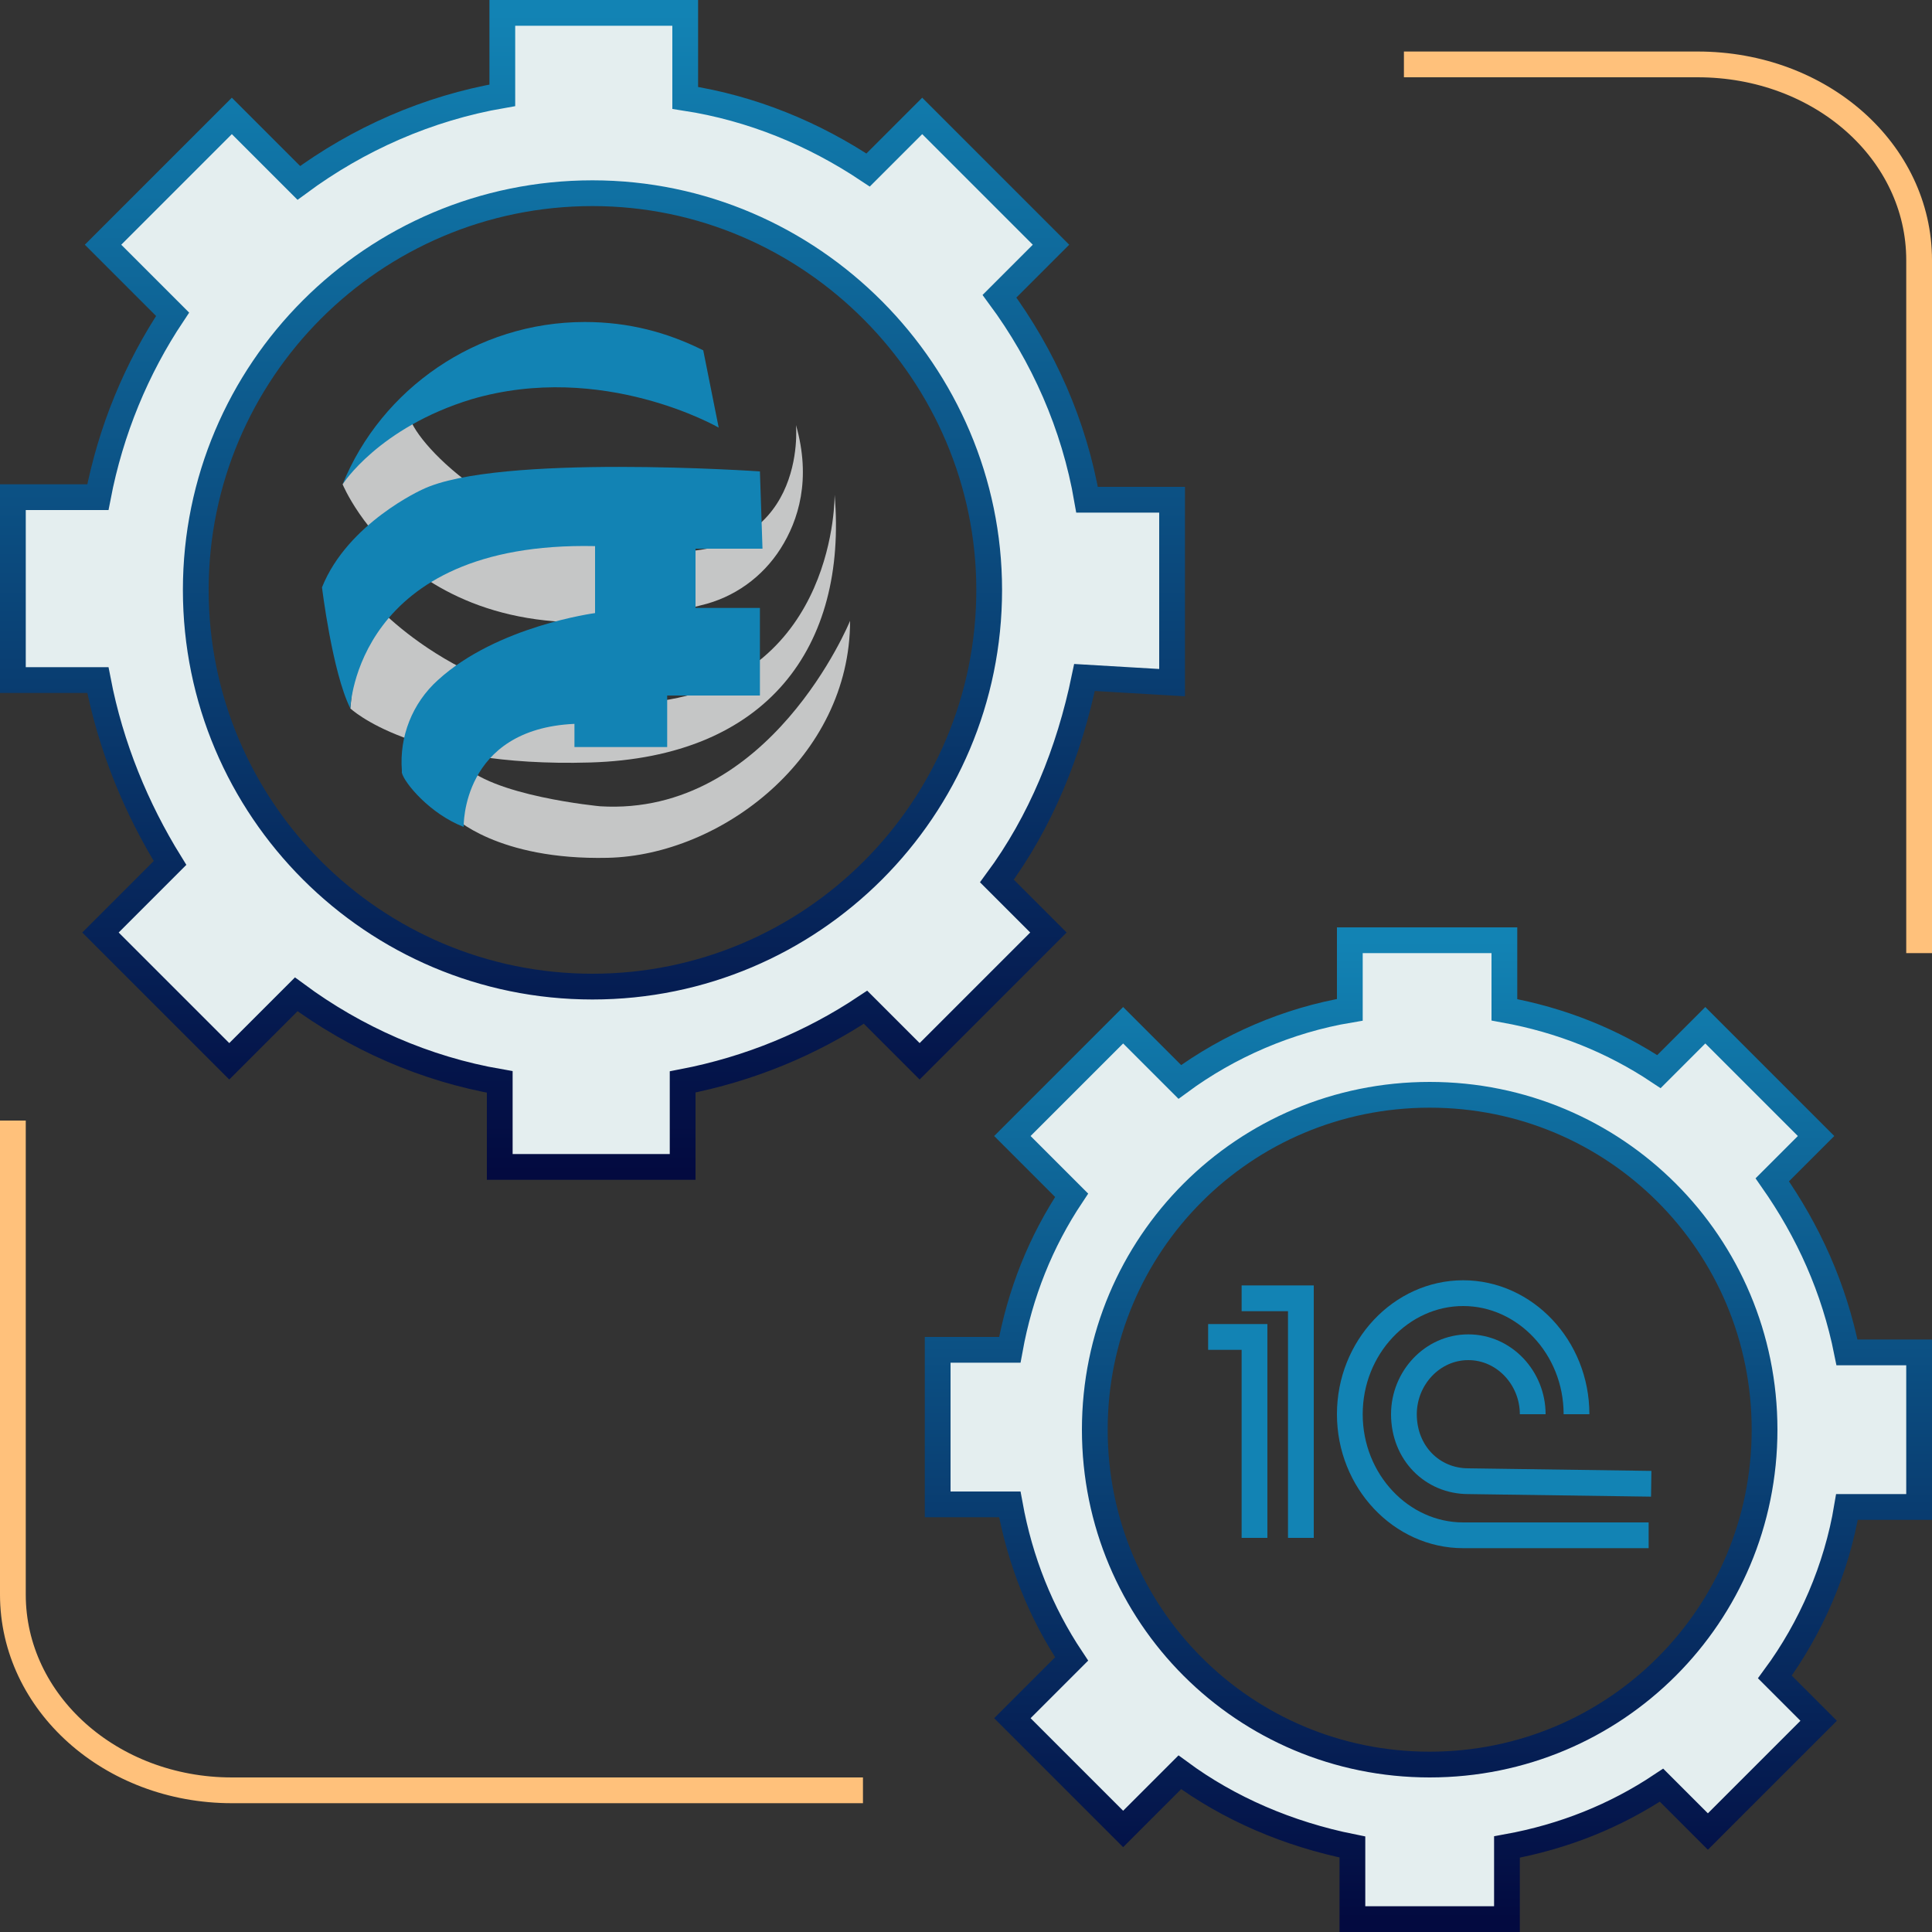 <?xml version="1.0" encoding="utf-8"?>
<!-- Generator: Adobe Illustrator 22.1.0, SVG Export Plug-In . SVG Version: 6.00 Build 0)  -->
<svg version="1.1" id="Слой_1" xmlns="http://www.w3.org/2000/svg" xmlns:xlink="http://www.w3.org/1999/xlink" x="0px" y="0px"
	 viewBox="0 0 75 75" style="enable-background:new 0 0 75 75;" xml:space="preserve">
<rect x="0" y="0" width="75" height="75" fill="#333333" stroke="none"/>
<style type="text/css">
	.st0{fill:#E4EEEF;}
	.st1{fill:none;stroke:url(#SVGID_1_);stroke-miterlimit:10;}
	.st2{fill:none;stroke:url(#SVGID_2_);stroke-miterlimit:10;}
	.st3{fill:none;stroke:#1283B4;stroke-miterlimit:10;}
	.st4{fill:#C5C6C6;}
	.st5{fill:#1283B4;}
	.st6{fill:none;stroke:#FFC17B;stroke-miterlimit:10;}
</style>
<g>
	<path class="st0" d="M45.5,26.5v-7.1h-3.3c-0.5-2.9-1.7-5.6-3.4-7.9l2-2l-5-5l-2.1,2.1c-2.1-1.4-4.5-2.4-7.1-2.8V0.5h-7.1v3.2
		c-2.9,0.5-5.6,1.7-7.9,3.4L9,4.5l-5,5l2.7,2.7c-1.4,2.1-2.4,4.5-2.9,7.1H0.5v7.1h3.3c0.5,2.6,1.5,5,2.8,7.1l-2.7,2.7l5,5l2.6-2.6
		c2.3,1.7,5,2.9,7.9,3.4v3.3h7.1v-3.3c2.6-0.5,5-1.5,7.1-2.9l2.1,2.1l5-5l-2-2c1.7-2.3,2.8-5,3.4-7.9L45.5,26.5L45.5,26.5z
		 M38.4,22.9c0,8.5-6.9,15.4-15.4,15.4S7.6,31.4,7.6,22.9c0-8.5,6.9-15.4,15.4-15.4S38.4,14.5,38.4,22.9z"/>
	
		<linearGradient id="SVGID_1_" gradientUnits="userSpaceOnUse" x1="23.01" y1="80.5" x2="23.01" y2="35.5" gradientTransform="matrix(1 0 0 -1 0 81)">
		<stop  offset="0" style="stop-color:#1283B4"/>
		<stop  offset="1" style="stop-color:#030A40"/>
	</linearGradient>
	<path class="st1" d="M45.5,26.5v-7.1h-3.3c-0.5-2.9-1.7-5.6-3.4-7.9l2-2l-5-5l-2.1,2.1c-2.1-1.4-4.5-2.4-7.1-2.8V0.5h-7.1v3.2
		c-2.9,0.5-5.6,1.7-7.9,3.4L9,4.5l-5,5l2.7,2.7c-1.4,2.1-2.4,4.5-2.9,7.1H0.5v7.1h3.3c0.5,2.6,1.5,5,2.8,7.1l-2.7,2.7l5,5l2.6-2.6
		c2.3,1.7,5,2.9,7.9,3.4v3.3h7.1v-3.3c2.6-0.5,5-1.5,7.1-2.9l2.1,2.1l5-5l-2-2c1.7-2.3,2.8-5,3.4-7.9L45.5,26.5L45.5,26.5z
		 M38.4,22.9c0,8.5-6.9,15.4-15.4,15.4S7.6,31.4,7.6,22.9c0-8.5,6.9-15.4,15.4-15.4S38.4,14.5,38.4,22.9z"/>
</g>
<g>
	<path class="st0" d="M74.5,58.5v-6h-2.8c-0.5-2.5-1.5-4.7-2.9-6.7l1.7-1.7l-4.3-4.3l-1.8,1.8c-1.8-1.2-3.8-2-6-2.4v-2.7h-6v2.7
		c-2.4,0.4-4.7,1.4-6.6,2.8l-2.2-2.2l-4.3,4.3l2.3,2.3c-1.2,1.8-2,3.8-2.4,6h-2.8v6h2.8c0.4,2.2,1.2,4.2,2.4,6l-2.3,2.3l4.3,4.3
		l2.2-2.2c1.9,1.4,4.2,2.4,6.7,2.9v2.8h6v-2.8c2.2-0.4,4.2-1.2,6-2.4l1.8,1.8l4.3-4.3l-1.7-1.7c1.4-1.9,2.4-4.2,2.8-6.6L74.5,58.5
		L74.5,58.5z M68.5,55.5c0,7.2-5.8,13-13,13s-13-5.8-13-13s5.8-13,13-13S68.5,48.3,68.5,55.5z"/>
	
		<linearGradient id="SVGID_2_" gradientUnits="userSpaceOnUse" x1="55.51" y1="44.5" x2="55.51" y2="6.5" gradientTransform="matrix(1 0 0 -1 0 81)">
		<stop  offset="0" style="stop-color:#1283B4"/>
		<stop  offset="1" style="stop-color:#030A40"/>
	</linearGradient>
	<path class="st2" d="M74.5,58.5v-6h-2.8c-0.5-2.5-1.5-4.7-2.9-6.7l1.7-1.7l-4.3-4.3l-1.8,1.8c-1.8-1.2-3.8-2-6-2.4v-2.7h-6v2.7
		c-2.4,0.4-4.7,1.4-6.6,2.8l-2.2-2.2l-4.3,4.3l2.3,2.3c-1.2,1.8-2,3.8-2.4,6h-2.8v6h2.8c0.4,2.2,1.2,4.2,2.4,6l-2.3,2.3l4.3,4.3
		l2.2-2.2c1.9,1.4,4.2,2.4,6.7,2.9v2.8h6v-2.8c2.2-0.4,4.2-1.2,6-2.4l1.8,1.8l4.3-4.3l-1.7-1.7c1.4-1.9,2.4-4.2,2.8-6.6L74.5,58.5
		L74.5,58.5z M68.5,55.5c0,7.2-5.8,13-13,13s-13-5.8-13-13s5.8-13,13-13S68.5,48.3,68.5,55.5z"/>
</g>
<path class="st3" d="M46.9,51.9l1.8,0v7.8"/>
<path class="st3" d="M48.2,50.4h2.3l0,9.3"/>
<path class="st3" d="M61.2,54.9c0-2.6-2-4.7-4.4-4.7c-2.4,0-4.4,2.1-4.4,4.7s2,4.7,4.4,4.7l7.2,0"/>
<path class="st3" d="M59.5,54.9c0-1.4-1.1-2.6-2.5-2.6c-1.4,0-2.5,1.2-2.5,2.6c0,1.5,1.1,2.6,2.5,2.6l7.1,0.1"/>
<path class="st4" d="M13.3,18.8c0,0,3.1,7.6,13.9,4.7c1.3-0.3,2.4-1.1,3.1-2.2c0.7-1.1,1.2-2.7,0.6-4.8c0,0,0.5,5.3-5.4,4.9
	c-5.8-0.4-9.3-4.1-9.6-5.2C16,16.2,14,17.6,13.3,18.8z"/>
<path class="st5" d="M13.3,18.8c1.5-3.7,5.2-6.3,9.4-6.3c1.7,0,3.2,0.4,4.6,1.1l0.6,3c0,0-4.5-2.6-9.6-1.1
	C14.7,16.6,13.3,18.8,13.3,18.8z"/>
<path class="st4" d="M13.6,27.5c0,0,2.4,2.3,9.3,2.1c6.9-0.2,10-4.5,9.5-10.4c0,0,0.1,7-6.7,8c-6.8,1.1-11.1-3.7-11.1-3.7
	s-0.6,1.1-0.8,1.7C13.8,25.6,13.6,27.5,13.6,27.5z"/>
<path class="st4" d="M17.6,31.7c0,0,1.7,1.7,6,1.6c4.4-0.1,9.4-3.9,9.4-9.2c0,0-3.1,7.6-9.7,7.2c0,0-4.3-0.4-5.4-1.7L17.6,31.7z"/>
<path class="st5" d="M29.5,18.3c0,0-10.2-0.7-13.1,0.7c0,0-2.9,1.3-3.9,3.8c0,0,0.4,3.3,1.1,4.7c0,0,0.2-6.5,9.5-6.3l0,2.6
	c0,0-3.8,0.5-6.1,2.6c-1,0.9-1.5,2.2-1.4,3.5c0,0,0,0.1,0,0.1c0.1,0.4,1.1,1.6,2.4,2.1c0,0-0.1-3.8,4.3-4v0.9l3.6,0v-2l3.6,0v-3.4
	H27v-2.3h2.6L29.5,18.3z"/>
<path class="st6" d="M74.5,37V10.1c0-4.2-3.8-7.6-8.6-7.6H54.5"/>
<path class="st6" d="M0.5,43.5l0,18.4c0,4.2,3.8,7.6,8.5,7.6h24.5"/>
</svg>
